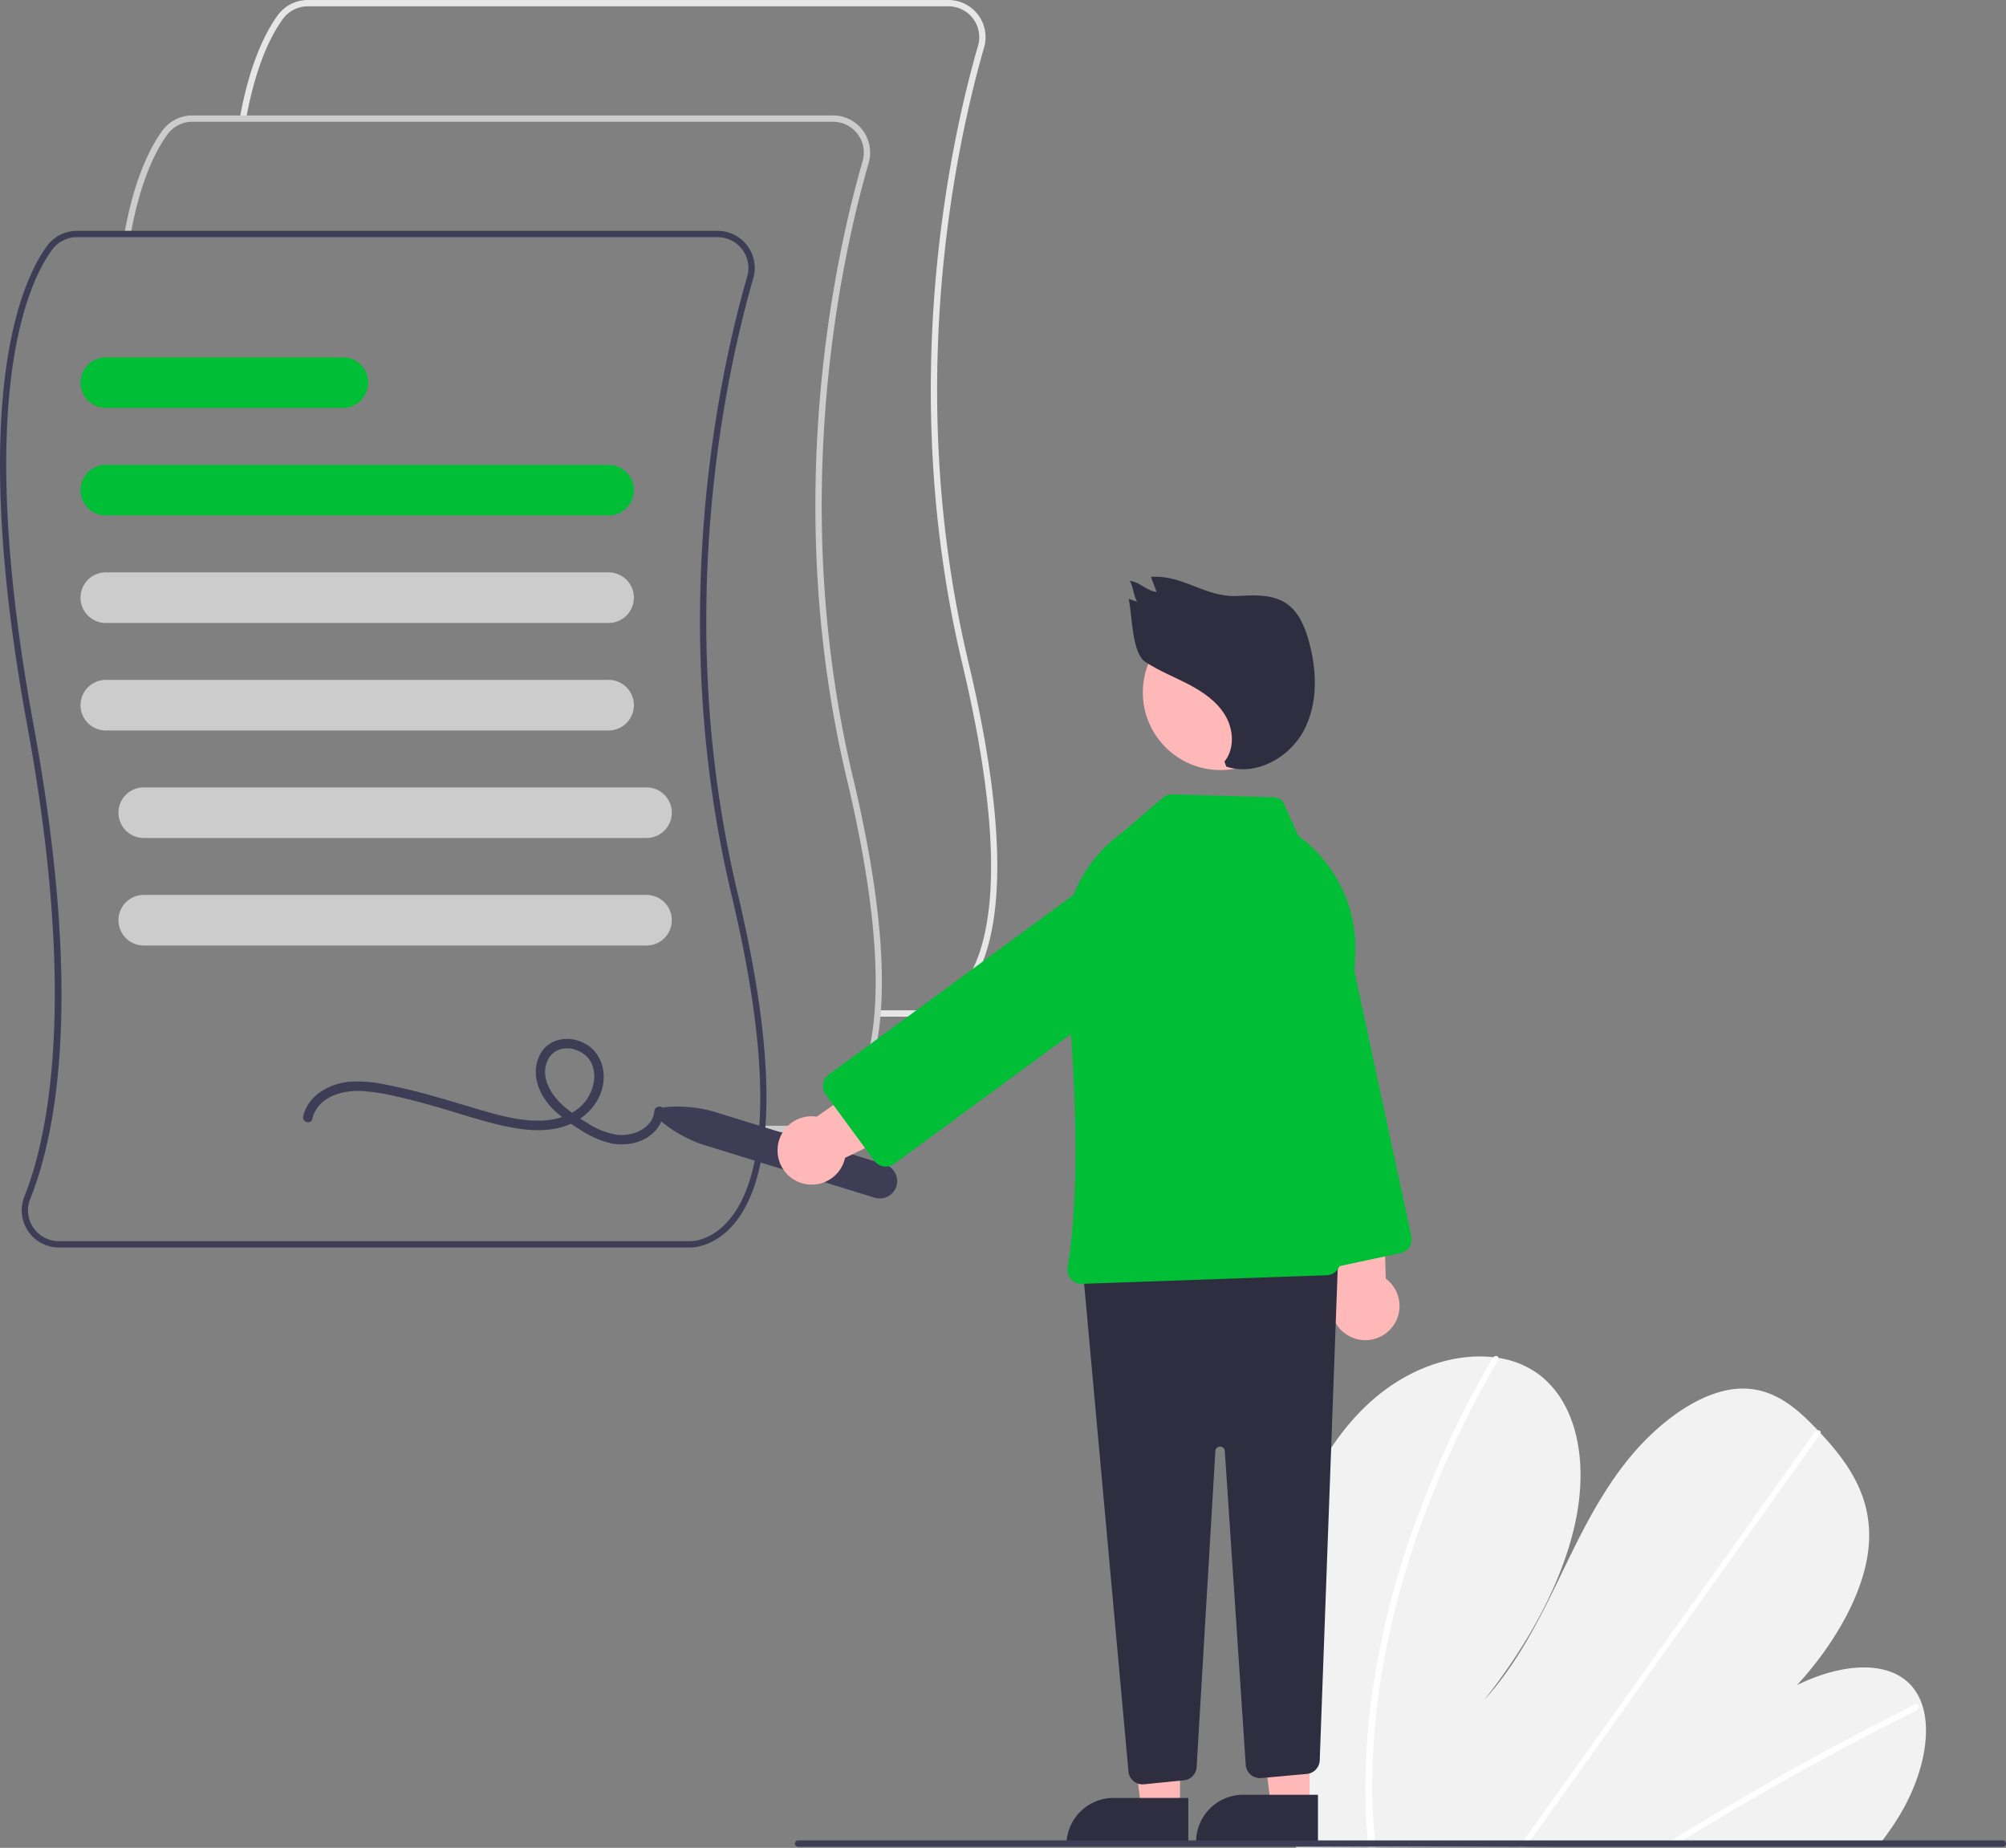 <svg xmlns="http://www.w3.org/2000/svg" data-name="Layer 1" width="634.387" height="584.35" viewBox="0 0 634.387 584.35" xmlns:xlink="http://www.w3.org/1999/xlink"><rect x="0" y="0" width="634.387" height="584.35" fill="#808080" stroke="none"/><path d="M574.1,479.328c-.113,0-.185-.003-.209-.004l-13.564.001v-2H573.94c.315.011,6.746.193,12.671-6.997,8.83-10.715,16.081-37.24.481-102.756-20.975-88.096-3.481-165.923,5.014-195.295a9.752,9.752,0,0,0-9.383-12.452H380.148a9.796,9.796,0,0,0-7.9,4.021c-3.599,4.95-8.537,14.46-11.627,31.655l-1.968-.354c3.157-17.569,8.256-27.358,11.978-32.478a11.801,11.801,0,0,1,9.517-4.845H582.723a11.753,11.753,0,0,1,11.304,15.007c-8.451,29.22-25.855,106.644-4.989,194.277,15.818,66.438,8.214,93.537-.951,104.572C582.043,478.959,575.382,479.328,574.1,479.328Z" transform="translate(-282.806 -157.825)" fill="#e6e6e6"/><path d="M537.6,515.828c-.113,0-.185-.003-.209-.004l-13.564.001v-2H537.44c.317.01,6.746.193,12.671-6.997,8.83-10.715,16.081-37.24.481-102.756-20.975-88.096-3.481-165.923,5.014-195.295a9.752,9.752,0,0,0-9.383-12.452H343.648a9.796,9.796,0,0,0-7.9,4.021c-3.599,4.95-8.537,14.46-11.627,31.655l-1.968-.354c3.157-17.569,8.256-27.358,11.978-32.478a11.801,11.801,0,0,1,9.517-4.845H546.223a11.753,11.753,0,0,1,11.304,15.007c-8.451,29.22-25.855,106.644-4.989,194.277,15.818,66.438,8.214,93.537-.951,104.572C545.543,515.459,538.882,515.828,537.6,515.828Z" transform="translate(-282.806 -157.825)" fill="#ccc"/><path d="M501.1,552.328c-.113,0-.185-.003-.209-.004l-199.453.001a11.75,11.75,0,0,1-10.928-16.102c7.237-18.081,16.981-61.459.932-148.839-18.951-103.18-1.985-140.47,6.189-151.713a11.801,11.801,0,0,1,9.518-4.845H509.723a11.753,11.753,0,0,1,11.304,15.007c-8.451,29.22-25.855,106.644-4.989,194.277,15.818,66.438,8.214,93.537-.951,104.572C509.043,551.959,502.382,552.328,501.1,552.328ZM307.148,232.825a9.796,9.796,0,0,0-7.9,4.021c-8.023,11.035-24.651,47.757-5.84,150.176,15.332,83.474,7.896,127.614-1.042,149.944a9.587,9.587,0,0,0,.977,9.064,9.763,9.763,0,0,0,8.095,4.294H500.94c.315.015,6.746.193,12.671-6.997,8.83-10.715,16.081-37.24.481-102.756-20.975-88.096-3.481-165.923,5.014-195.295a9.752,9.752,0,0,0-9.383-12.452Z" transform="translate(-282.806 -157.825)" fill="#3f3d56"/><path d="M475.267,320.825h-159a8,8,0,1,1,0-16h159a8,8,0,0,1,0,16Z" transform="translate(-282.806 -157.825)" fill="#00bf37"/><path d="M475.267,354.825h-159a8,8,0,1,1,0-16h159a8,8,0,0,1,0,16Z" transform="translate(-282.806 -157.825)" fill="#ccc"/><path d="M475.267,388.825h-159a8,8,0,1,1,0-16h159a8,8,0,0,1,0,16Z" transform="translate(-282.806 -157.825)" fill="#ccc"/><path d="M487.267,422.825h-159a8,8,0,1,1,0-16h159a8,8,0,0,1,0,16Z" transform="translate(-282.806 -157.825)" fill="#ccc"/><path d="M487.267,456.825h-159a8,8,0,1,1,0-16h159a8,8,0,0,1,0,16Z" transform="translate(-282.806 -157.825)" fill="#ccc"/><path d="M391.267,286.825h-75a8,8,0,1,1,0-16h75a8,8,0,0,1,0,16Z" transform="translate(-282.806 -157.825)" fill="#00bf37"/><path d="M381.583,511.647c1.614-6.835,9.198-9.075,15.398-8.825a65.728,65.728,0,0,1,11.611,1.837c3.984.891,7.929,1.947,11.855,3.066,7.198,2.053,14.323,4.536,21.64,6.141,6.091,1.336,12.711,2.12,18.786.275,5.839-1.773,10.793-6.126,12.382-12.145,1.497-5.672-.558-11.873-6.054-14.465-5.012-2.364-11.342-1.162-13.827,4.184-2.801,6.027-.002,12.599,4.432,16.96a49.668,49.668,0,0,0,8.238,6.257,30.676,30.676,0,0,0,9.864,4.418c5.785,1.236,12.676-.585,15.66-6.112a10.329,10.329,0,0,0,1.172-4.037c.177-1.922-2.825-1.91-3,0-.506,5.503-6.951,8.081-11.77,7.477a23.924,23.924,0,0,1-9.125-3.542,53.472,53.472,0,0,1-7.558-5.333c-4.088-3.538-7.92-9.359-5.174-14.879,2.236-4.495,8.063-4.45,11.608-1.551,4.293,3.511,3.527,9.883.696,14.052-3.135,4.616-8.817,6.551-14.174,6.76-5.821.227-11.593-1.109-17.157-2.689-6.913-1.963-13.756-4.16-20.702-6.008-3.943-1.049-7.917-1.996-11.931-2.733a39.377,39.377,0,0,0-11.57-.801c-6.26.723-12.65,4.367-14.191,10.894-.443,1.877,2.449,2.679,2.893.798Z" transform="translate(-282.806 -157.825)" fill="#3f3d56"/><path d="M688.083,681.265a458.031,458.031,0,0,0,4.318,58.855c.095.685.198,1.37.293,2.055l184.402-1.03c.541-.68,1.074-1.369,1.591-2.065,1.722-2.306,3.335-4.677,4.816-7.13,7.12-11.817,10.379-25.653,7.113-35.199l-.059-.148a16.75,16.75,0,0,0-3.269-5.681c-7.447-8.383-22.504-6.985-36.168-.219C863.375,677.288,873.134,660.36,873.876,645.25c.727-14.738-6.98-25.267-15.338-34.214-.274-.296-.548-.583-.823-.871-.133-.148-.274-.288-.407-.435-6.522-6.819-14.125-13.54-25.129-12.727-12.069.893-25.451,11.003-34.833,22.783-9.383,11.772-15.617,25.145-21.937,38.197-6.328,13.043-13.174,26.42-23.328,37.569,13.753-17.396,24.842-37.189,28.938-56.439s.491-37.738-11.766-46.804a28.669,28.669,0,0,0-12.558-5.067c-.529-.088-1.066-.159-1.612-.222-11.347-1.291-24.895,2.633-36.422,12.014C705.966,609.361,697.165,624.673,692.787,639.209,688.408,653.744,687.941,667.738,688.083,681.265Z" transform="translate(-282.806 -157.825)" fill="#f2f2f2"/><path d="M808.729,741.527l3.526-.02q1.679-1.05,3.375-2.075c.7-.442,1.407-.867,2.116-1.3q17.544-10.715,35.308-20.556,17.748-9.849,35.674-18.79a1.478,1.478,0,0,0,.85-1.69.426.426,0,0,0-.059-.124c-.167-.313-.539-.443-1.083-.176-1.466.735-2.94,1.47-4.406,2.222q-17.975,9.094-35.796,19.097-17.808,9.998-35.414,20.879c-.247.15-.494.308-.741.458C810.96,740.143,809.849,740.835,808.729,741.527Z" transform="translate(-282.806 -157.825)" fill="#fff"/><path d="M763.264,741.781l2.18-.012c.492-.688.975-1.376,1.467-2.065q17.332-24.304,34.656-48.608,28.371-39.79,56.724-79.579a1.404,1.404,0,0,0,.245-.48c.162-.587-.27-.932-.823-.871a1.656,1.656,0,0,0-1.152.733q-15.906,22.314-31.804,44.611-28.223,39.591-56.438,79.173c-1.196,1.675-2.393,3.358-3.589,5.033C764.24,740.404,763.748,741.092,763.264,741.781Z" transform="translate(-282.806 -157.825)" fill="#fff"/><path d="M714.688,729.118c.111,3.675.354,7.291.672,10.873q.092,1.028.185,2.055l2.288-.013c-.07-.685-.14-1.37-.201-2.055-.483-5.176-.826-10.41-.873-15.786a220.23,220.23,0,0,1,4.336-44.392,276.397,276.397,0,0,1,13.428-46.119,316.724,316.724,0,0,1,21.97-45.63,1.219,1.219,0,0,0,.202-.81c-.094-.652-.963-.845-1.612-.222a1.894,1.894,0,0,0-.328.415q-1.583,2.722-3.108,5.46a316.505,316.505,0,0,0-21.028,45.79A275.09,275.09,0,0,0,718.1,684.872,217.271,217.271,0,0,0,714.688,729.118Z" transform="translate(-282.806 -157.825)" fill="#fff"/><path d="M491.811,512.358a2.5,2.5,0,0,1,1.362-4.41,41.289,41.289,0,0,1,16.193,1.66l53.315,16.466a5.5,5.5,0,0,1-3.246,10.51l-53.315-16.466A41.292,41.292,0,0,1,491.811,512.358Z" transform="translate(-282.806 -157.825)" fill="#3f3d56"/><path d="M710.358,580.757a10.743,10.743,0,0,1-4.868-15.737l-9.139-47.792,23.291-1.816,1.406,46.747A10.801,10.801,0,0,1,710.358,580.757Z" transform="translate(-282.806 -157.825)" fill="#ffb8b8"/><path d="M694.914,556.092l-23.723-110.482a17.5,17.5,0,1,1,34.22-7.347l23.723,110.481a4.506,4.506,0,0,1-3.455,5.345l-25.421,5.458a4.498,4.498,0,0,1-5.344-3.455Z" transform="translate(-282.806 -157.825)" fill="#00bf37"/><polygon points="373.17 572.064 360.911 572.064 355.078 524.776 373.173 524.777 373.17 572.064" fill="#ffb8b8"/><path d="M352.154,568.561H375.797a0,0,0,0,1,0,0v14.887a0,0,0,0,1,0,0H337.267a0,0,0,0,1,0,0v0A14.887,14.887,0,0,1,352.154,568.561Z" fill="#2f2e41"/><polygon points="414.17 571.064 401.911 571.064 396.078 523.776 414.173 523.777 414.17 571.064" fill="#ffb8b8"/><path d="M393.154,567.561H416.797a0,0,0,0,1,0,0v14.887a0,0,0,0,1,0,0H378.267a0,0,0,0,1,0,0v0A14.887,14.887,0,0,1,393.154,567.561Z" fill="#2f2e41"/><path d="M641.288,721.068a4.469,4.469,0,0,1-1.616-3.062L625.419,561.227a4.501,4.501,0,0,1,4.313-4.904l71.48-2.681a4.502,4.502,0,0,1,4.666,4.662l-5.714,156.177a4.508,4.508,0,0,1-4.09,4.316l-14.413,1.311a4.5,4.5,0,0,1-4.897-4.183l-6.614-99.217a1.436,1.436,0,0,0-1.496-1.399h-.006a1.437,1.437,0,0,0-1.492,1.411l-5.919,99.886a4.479,4.479,0,0,1-4.044,4.211l-12.591,1.26a4.47,4.47,0,0,1-3.313-1.008Z" transform="translate(-282.806 -157.825)" fill="#2f2e41"/><circle cx="385.977" cy="218.962" r="24.561" fill="#ffb8b8"/><path d="M621.485,562.288a4.462,4.462,0,0,1-1.053-3.679c4.534-27.562,1.979-68.074-.964-97.207a44.201,44.201,0,0,1,18.241-40.302l12.827-10.994a4.57,4.57,0,0,1,3.057-1.082l31.866.91a4.483,4.483,0,0,1,3.053,1.317l4.924,10.904.051.037a44.07,44.07,0,0,1,17.915,37.69l-4.69,96.937a4.524,4.524,0,0,1-4.347,4.28l-77.347,2.718c-.05.001-.1.002-.149.002A4.489,4.489,0,0,1,621.485,562.288Z" transform="translate(-282.806 -157.825)" fill="#00bf37"/><path d="M528.709,521.837a10.743,10.743,0,0,1,12.366-10.883l39.865-27.898,11.19,20.508-42.077,20.416a10.801,10.801,0,0,1-21.344-2.143Z" transform="translate(-282.806 -157.825)" fill="#ffb8b8"/><path d="M562.258,526.687a4.473,4.473,0,0,1-2.945-1.785l-15.385-20.96a4.506,4.506,0,0,1,.965-6.291l91.095-66.863a17.5,17.5,0,0,1,20.71,28.216L565.603,525.866a4.469,4.469,0,0,1-2.653.873A4.602,4.602,0,0,1,562.258,526.687Z" transform="translate(-282.806 -157.825)" fill="#00bf37"/><path d="M670.04,398.652c3.257-3.994,2.901-10.077.286-14.518s-7.052-7.5-11.618-9.889-9.417-4.268-13.714-7.113-4.11-14.887-5.254-19.912l2.729.909c-1.049-1.342-1.385-5.307-2.434-6.649,3.084.305,5.455,3.232,8.538,3.537l-1.779-4.776c10.574-.652,17.149,6.696,27.723,6.044,5.239-.323,10.929-.527,15.236,2.473,3.743,2.607,5.637,7.12,6.881,11.509,2.669,9.423,3.084,19.979-1.526,28.62s-15.237,14.464-24.52,11.344Z" transform="translate(-282.806 -157.825)" fill="#2f2e41"/><path d="M535.194,741.825h381a1,1,0,0,0,0-2h-381a1,1,0,0,0,0,2Z" transform="translate(-282.806 -157.825)" fill="#3f3d56"/></svg>
